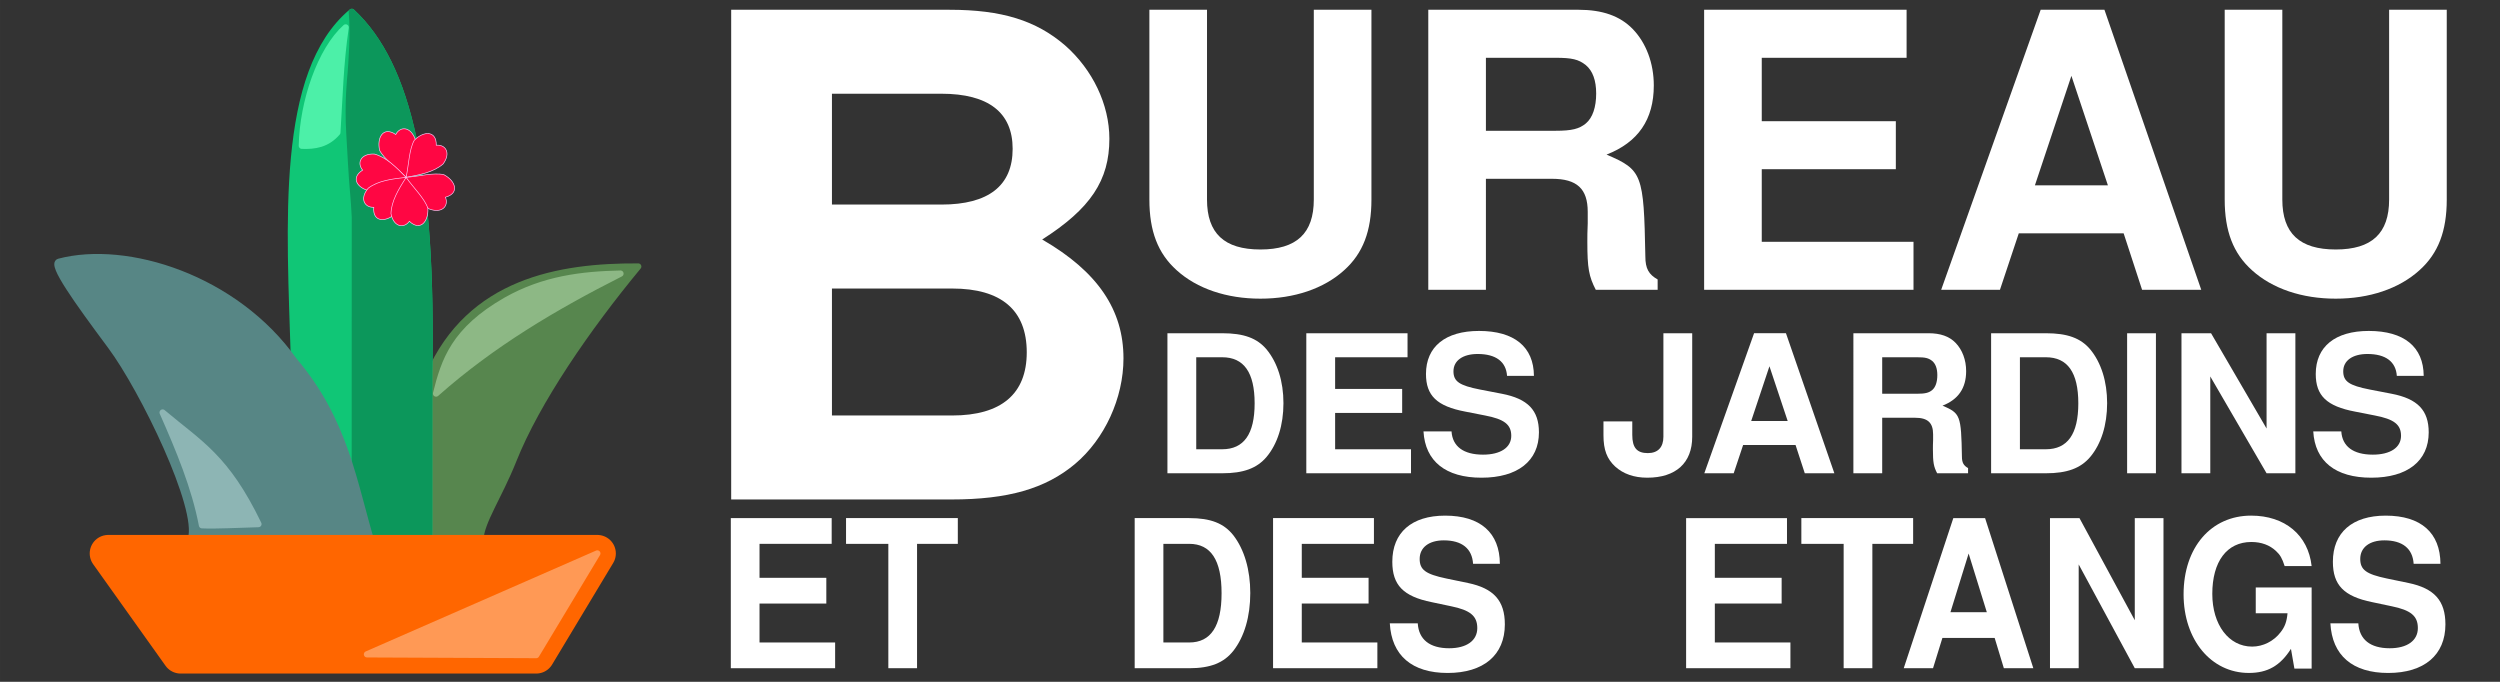 <?xml version="1.0" encoding="UTF-8" standalone="no"?>
<!-- Created with Inkscape (http://www.inkscape.org/) -->

<svg
   width="1100"
   height="300"
   viewBox="0 0 291.041 79.375"
   version="1.1"
   id="svg42484"
   inkscape:version="1.1.2 (0a00cf5339, 2022-02-04)"
   sodipodi:docname="plant_with_name_white.svg"
   inkscape:export-filename="/home/joshua/bje/documents/intendance/logo/header.png"
   inkscape:export-xdpi="7.6799998"
   inkscape:export-ydpi="7.6799998"
   xmlns:inkscape="http://www.inkscape.org/namespaces/inkscape"
   xmlns:sodipodi="http://sodipodi.sourceforge.net/DTD/sodipodi-0.dtd"
   xmlns="http://www.w3.org/2000/svg"
   xmlns:svg="http://www.w3.org/2000/svg">
  <rect x="0" y="0" width="291.041" height="79.375" fill="#333333" stroke="none"/>
  <sodipodi:namedview
     id="namedview42486"
     pagecolor="#ffffff"
     bordercolor="#666666"
     borderopacity="1.0"
     inkscape:pageshadow="2"
     inkscape:pageopacity="0.0"
     inkscape:pagecheckerboard="0"
     inkscape:document-units="px"
     showgrid="false"
     inkscape:zoom="0.59729587"
     inkscape:cx="588.48557"
     inkscape:cy="-170.76964"
     inkscape:window-width="1600"
     inkscape:window-height="1145"
     inkscape:window-x="0"
     inkscape:window-y="27"
     inkscape:window-maximized="1"
     inkscape:current-layer="layer1"
     units="px" />
  <defs
     id="defs42481">
    <marker
       style="overflow:visible"
       id="Arrow1Lstart"
       refX="0"
       refY="0"
       orient="auto"
       inkscape:stockid="Arrow1Lstart"
       inkscape:isstock="true">
      <path
         transform="matrix(0.8,0,0,0.8,10,0)"
         style="fill:context-stroke;fill-rule:evenodd;stroke:context-stroke;stroke-width:1pt"
         d="M 0,0 5,-5 -12.5,0 5,5 Z"
         id="path55704" />
    </marker>
  </defs>
  <g
     inkscape:label="Layer 1"
     inkscape:groupmode="layer"
     id="layer1">
    <g
       id="path42658-3"
       transform="translate(71.599,-2.966)"
       style="fill:none;stroke:#0c975a;stroke-width:1.323;stroke-miterlimit:4;stroke-dasharray:none;stroke-opacity:1" />
    <g
       id="g6839"
       transform="matrix(0.552,0,0,0.552,-17.881,-32.279)"
       inkscape:export-filename="/home/joshua/bje/documents/intendance/logo/header.png"
       inkscape:export-xdpi="25.278112"
       inkscape:export-ydpi="25.278112">
      <path
         style="fill:#57864e;fill-opacity:1;stroke:#57864e;stroke-width:1.323;stroke-linecap:butt;stroke-linejoin:round;stroke-miterlimit:4;stroke-dasharray:none;stroke-opacity:1"
         d="m 133.719,172.285 c 0.054,-3.638 3.907,-9.089 6.969,-16.783 4.923,-12.372 15.569,-27.841 26.309,-40.816 -16.609,-0.086 -35.486,3.12 -44.092,22.763 l -20.196,35.083 c 10.351,-0.658 20.661,-0.642 31.009,-0.247 z"
         id="path52067"
         sodipodi:nodetypes="cscccc" />
      <g
         id="g6820">
        <path
           style="fill:#10c676;fill-opacity:1;stroke:#10c676;stroke-width:1.323;stroke-linecap:butt;stroke-linejoin:round;stroke-miterlimit:4;stroke-dasharray:none;stroke-opacity:1"
           d="m 106.588,60.983 c 12.125,11.252 17.112,34.505 16.318,76.466 v 34.424 H 94.396 V 134.498 C 93.525,105.744 91.226,73.792 106.588,60.983 Z"
           id="path42658"
           sodipodi:nodetypes="cccccc" />
        <path
           id="path2789"
           style="fill:#0c975b;fill-opacity:1;stroke:#0c975b;stroke-width:1.323;stroke-linecap:round;stroke-linejoin:round;stroke-miterlimit:4;stroke-dasharray:none;stroke-opacity:1"
           d="m 106.588,60.983 c 0.474,4.44 -0.12,11.388 -0.231,12.936 -0.051,0.708 -0.693,6.029 -0.271,12.82 0.245,3.943 0.425,8.348 0.832,12.795 0.097,1.064 0.689,8.168 0.728,11.668 0.033,2.924 0.77,42.722 -1.09,59.522 l -3.5e-4,1.148 m 0.033,-110.89 v 0 0 c 12.125,11.252 17.112,34.505 16.318,76.466 v 34.424 h -16.351"
           sodipodi:nodetypes="cssssccccsccc" />
        <path
           style="fill:#578685;fill-opacity:1;stroke:#578685;stroke-width:1.323;stroke-linecap:butt;stroke-linejoin:round;stroke-miterlimit:4;stroke-dasharray:none;stroke-opacity:1"
           d="m 72.66,172.129 c 2.068,-6.452 -10.12,-31.521 -16.91,-40.651 -7.251,-9.75 -12.671,-17.335 -10.913,-17.799 14.294,-3.773 37.205,3.391 49.56,20.818 10.925,12.853 12.598,25.936 16.543,38.963 z"
           id="path47379"
           sodipodi:nodetypes="cssccc" />
        <path
           style="fill:#ff6600;fill-opacity:1;stroke:#ff6600;stroke-width:7.805;stroke-linecap:butt;stroke-linejoin:round;stroke-miterlimit:4;stroke-dasharray:none;stroke-opacity:1"
           d="M 55.215,175.197 H 158.371 l -12.888,21.43 H 70.485 Z"
           id="path42590" />
        <path
           style="fill:#ff9955;stroke:#ff9955;stroke-width:1.323;stroke-linecap:butt;stroke-linejoin:round;stroke-miterlimit:4;stroke-dasharray:none;stroke-opacity:1"
           d="m 109.79,196.471 48.581,-21.273 -12.888,21.43 z"
           id="path56488"
           sodipodi:nodetypes="cccc" />
        <g
           id="g63855"
           transform="translate(-43.241,18.521)">
          <path
             style="fill:#ff0643;fill-opacity:1;stroke:#ffcefc;stroke-width:0.134px;stroke-linecap:butt;stroke-linejoin:miter;stroke-opacity:1"
             d="m 155.688,71.653 c -0.609,-2.754 0.814,-5.102 3.407,-3.332 0.936,-1.776 3.115,-1.705 4.094,0.968 0.358,2.606 -0.758,5.336 -1.911,8.07 -1.864,-1.902 -4.58,-3.754 -5.59,-5.706 z"
             id="path56713"
             sodipodi:nodetypes="ccccc" />
          <path
             style="fill:#ff0643;fill-opacity:1;stroke:#ffcefc;stroke-width:0.134px;stroke-linecap:butt;stroke-linejoin:miter;stroke-opacity:1"
             d="m 162.992,69.557 c 1.971,-2.018 4.715,-2.113 4.653,1.027 1.999,-0.19 3.132,1.673 1.431,3.956 -1.985,1.726 -4.88,2.287 -7.799,2.819 0.571,-2.601 0.634,-5.888 1.715,-7.802 z"
             id="path56713-3"
             sodipodi:nodetypes="ccccc"
             inkscape:transform-center-x="1.3519703"
             inkscape:transform-center-y="-1.6887028" />
          <path
             style="fill:#ff0643;fill-opacity:1;stroke:#ffcefc;stroke-width:0.134px;stroke-linecap:butt;stroke-linejoin:miter;stroke-opacity:1"
             d="m 169.245,76.795 c 2.494,1.319 3.361,3.924 0.333,4.753 0.748,1.863 -0.718,3.478 -3.389,2.493 -2.217,-1.415 -3.575,-4.033 -4.912,-6.682 2.656,-0.188 5.826,-1.059 7.968,-0.564 z"
             id="path56713-6"
             sodipodi:nodetypes="ccccc" />
          <path
             style="fill:#ff0643;fill-opacity:1;stroke:#ffcefc;stroke-width:0.134px;stroke-linecap:butt;stroke-linejoin:miter;stroke-opacity:1"
             d="m 153.84,80.274 c -2.773,-0.516 -4.378,-2.743 -1.735,-4.438 -1.269,-1.555 -0.352,-3.534 2.491,-3.39 2.538,0.689 4.615,2.784 6.681,4.913 -2.479,0.972 -5.246,2.748 -7.437,2.914 z"
             id="path56713-7"
             sodipodi:nodetypes="ccccc" />
          <path
             style="fill:#ff0643;fill-opacity:1;stroke:#ffcefc;stroke-width:0.134px;stroke-linecap:butt;stroke-linejoin:miter;stroke-opacity:1"
             d="m 159.031,85.025 c -2.105,1.878 -4.849,1.784 -4.572,-1.344 -2.007,0.052 -3.01,-1.884 -1.156,-4.045 2.098,-1.586 5.026,-1.947 7.974,-2.277 -0.749,2.555 -1.037,5.83 -2.246,7.666 z"
             id="path56713-5"
             sodipodi:nodetypes="ccccc" />
          <path
             style="fill:#ff0643;fill-opacity:1;stroke:#ffcefc;stroke-width:0.134px;stroke-linecap:butt;stroke-linejoin:miter;stroke-opacity:1"
             d="m 165.873,83.892 c 0.157,2.817 -1.626,4.904 -3.899,2.739 -1.21,1.602 -3.35,1.18 -3.884,-1.616 0.067,-2.629 1.609,-5.144 3.187,-7.656 1.532,2.178 3.914,4.444 4.596,6.533 z"
             id="path56713-35"
             sodipodi:nodetypes="ccccc" />
        </g>
        <path
           style="fill:#8db885;fill-opacity:1;stroke:#8db885;stroke-width:1.323;stroke-linecap:butt;stroke-linejoin:round;stroke-miterlimit:4;stroke-dasharray:none;stroke-opacity:1"
           d="m 124.362,141.477 c 1.731,-6.968 3.802,-13.378 14.732,-19.641 7.97,-4.529 16.05,-5.476 24.155,-5.654 -13.774,6.964 -27.066,14.802 -38.887,25.296 z"
           id="path59456"
           sodipodi:nodetypes="cccc" />
        <path
           style="fill:#8db5b4;fill-opacity:1;stroke:#8db5b4;stroke-width:1.323;stroke-linecap:butt;stroke-linejoin:round;stroke-miterlimit:4;stroke-dasharray:none;stroke-opacity:1"
           d="m 66.691,145.477 c 3.478,7.865 6.767,15.753 8.303,23.772 2.934,0.14 7.85,-0.145 11.901,-0.245 -6.817,-14.136 -12.37,-16.919 -20.204,-23.527 z"
           id="path59458"
           sodipodi:nodetypes="cccc" />
        <path
           style="fill:#4cf0a8;fill-opacity:1;stroke:#4cf0a8;stroke-width:1.323;stroke-linecap:butt;stroke-linejoin:round;stroke-miterlimit:4;stroke-dasharray:none;stroke-opacity:1"
           d="m 105.293,64.261 c -5.279,4.732 -9.042,15.581 -9.239,24.953 2.714,0.105 5.324,-0.277 7.484,-2.795 0.462,-7.256 0.622,-14.543 1.755,-22.157 z"
           id="path59460"
           sodipodi:nodetypes="cccc" />
      </g>
    </g>
    <g
       aria-label="B"
       id="text4042"
       style="font-size:81.631px;line-height:1.25;-inkscape-font-specification:'sans-serif, Normal';stroke-width:0.892;stroke-linecap:round;stroke-linejoin:round;fill:#ffffff;fill-opacity:1"
       transform="matrix(0.958,0,0,0.958,5.955,1.776)">
      <path
         d="m 82.637,58.842 h 26.775 c 6.857,0 11.428,-1.306 15.02,-4.326 3.592,-3.02 5.877,-8 5.877,-12.816 0,-5.877 -3.102,-10.53 -9.877,-14.449 5.877,-3.755 8.163,-7.184 8.163,-12.245 0,-4.163 -2.041,-8.408 -5.388,-11.347 -3.51,-3.02 -7.673,-4.326 -14.041,-4.326 H 82.637 Z M 94.882,9.536 h 13.306 c 5.714,0 8.653,2.286 8.653,6.694 0,4.49 -2.939,6.775 -8.653,6.775 H 94.882 Z m 0,23.673 h 14.612 c 5.959,0 9.061,2.612 9.061,7.755 0,5.061 -3.102,7.673 -9.061,7.673 H 94.882 Z"
         style="font-weight:bold;font-family:'Nimbus Sans';-inkscape-font-specification:'Nimbus Sans, Bold';fill:#ffffff;fill-opacity:1"
         id="path1003" />
    </g>
    <g
       aria-label="UREAU"
       id="text4486"
       style="font-size:46.686px;line-height:1.25;stroke-width:1.021;stroke-linecap:round;stroke-linejoin:round;fill:#ffffff;fill-opacity:1"
       transform="matrix(0.958,0,0,0.958,5.955,1.776)">
      <path
         d="M 153.438,-0.667 V 22.395 c 0,4.108 -2.101,6.069 -6.489,6.069 -4.388,0 -6.489,-1.961 -6.489,-6.069 V -0.667 h -7.003 V 22.395 c 0,3.828 1.027,6.536 3.315,8.59 2.474,2.241 6.069,3.455 10.177,3.455 4.108,0 7.703,-1.214 10.177,-3.455 2.288,-2.054 3.315,-4.762 3.315,-8.59 V -0.667 Z"
         style="font-weight:bold;font-family:'Nimbus Sans';-inkscape-font-specification:'Nimbus Sans, Bold';fill:#ffffff;fill-opacity:1"
         id="path860" />
      <path
         d="m 174.353,19.874 h 8.03 c 3.035,0 4.342,1.214 4.342,4.015 v 1.401 c -0.047,0.887 -0.047,1.727 -0.047,2.241 0,3.221 0.187,4.202 1.027,5.836 h 7.516 v -1.261 c -1.074,-0.607 -1.494,-1.307 -1.494,-2.801 -0.187,-10.037 -0.373,-10.504 -4.715,-12.372 3.828,-1.494 5.742,-4.248 5.742,-8.403 0,-2.708 -0.934,-5.182 -2.568,-6.863 -1.541,-1.587 -3.688,-2.334 -6.583,-2.334 h -18.254 V 33.366 h 7.003 z m 0,-5.836 V 5.168 h 8.45 c 2.007,0 2.801,0.187 3.688,0.887 0.84,0.7 1.261,1.867 1.261,3.455 0,1.634 -0.42,2.941 -1.261,3.641 -0.794,0.654 -1.681,0.887 -3.688,0.887 z"
         style="font-weight:bold;font-family:'Nimbus Sans';-inkscape-font-specification:'Nimbus Sans, Bold';fill:#ffffff;fill-opacity:1"
         id="path862" />
      <path
         d="m 207.873,18.707 h 16.293 V 12.871 H 207.873 V 5.168 h 17.601 V -0.667 H 200.87 V 33.366 h 25.444 v -5.836 h -18.441 z"
         style="font-weight:bold;font-family:'Nimbus Sans';-inkscape-font-specification:'Nimbus Sans, Bold';fill:#ffffff;fill-opacity:1"
         id="path864" />
      <path
         d="m 251.851,26.504 2.241,6.863 h 7.19 l -11.765,-34.034 h -7.75 L 229.675,33.366 h 7.143 l 2.288,-6.863 z m -1.914,-5.836 h -8.87 l 4.435,-13.305 z"
         style="font-weight:bold;font-family:'Nimbus Sans';-inkscape-font-specification:'Nimbus Sans, Bold';fill:#ffffff;fill-opacity:1"
         id="path866" />
      <path
         d="M 284.111,-0.667 V 22.395 c 0,4.108 -2.101,6.069 -6.489,6.069 -4.388,0 -6.489,-1.961 -6.489,-6.069 V -0.667 h -7.003 V 22.395 c 0,3.828 1.027,6.536 3.315,8.59 2.474,2.241 6.069,3.455 10.177,3.455 4.108,0 7.703,-1.214 10.177,-3.455 2.288,-2.054 3.315,-4.762 3.315,-8.59 V -0.667 Z"
         style="font-weight:bold;font-family:'Nimbus Sans';-inkscape-font-specification:'Nimbus Sans, Bold';fill:#ffffff;fill-opacity:1"
         id="path868" />
    </g>
    <g
       aria-label="DES JARDINS"
       id="text5372"
       style="font-size:23.343px;line-height:1.25;-inkscape-font-specification:'sans-serif, Normal';stroke-width:1.021;stroke-linecap:round;stroke-linejoin:round;fill:#ffffff;fill-opacity:1"
       transform="matrix(0.958,0,0,0.958,5.955,1.776)">
      <path
         d="m 135.65,55.659 h 6.653 c 2.591,0 4.225,-0.607 5.392,-1.984 1.331,-1.587 2.054,-3.875 2.054,-6.536 0,-2.638 -0.724,-4.925 -2.054,-6.536 -1.167,-1.377 -2.778,-1.961 -5.392,-1.961 h -6.653 z m 3.501,-2.918 V 41.56 h 3.151 c 2.638,0 3.945,1.844 3.945,5.602 0,3.735 -1.307,5.579 -3.945,5.579 z"
         style="font-weight:bold;font-family:'Nimbus Sans';-inkscape-font-specification:'Nimbus Sans, Bold';fill:#ffffff;fill-opacity:1"
         id="path871" />
      <path
         d="m 156.028,48.329 h 8.147 v -2.918 h -8.147 v -3.852 h 8.8 V 38.642 H 152.527 V 55.659 h 12.722 v -2.918 h -9.22 z"
         style="font-weight:bold;font-family:'Nimbus Sans';-inkscape-font-specification:'Nimbus Sans, Bold';fill:#ffffff;fill-opacity:1"
         id="path873" />
      <path
         d="m 180.188,43.824 c -0.023,-3.525 -2.381,-5.462 -6.676,-5.462 -4.085,0 -6.443,1.914 -6.443,5.229 0,2.638 1.331,3.922 4.785,4.575 l 2.381,0.467 c 2.334,0.444 3.198,1.097 3.198,2.474 0,1.424 -1.307,2.288 -3.431,2.288 -2.381,0 -3.712,-1.004 -3.828,-2.825 h -3.408 c 0.21,3.642 2.708,5.626 7.05,5.626 4.388,0 6.98,-2.031 6.98,-5.509 0,-2.684 -1.354,-4.085 -4.505,-4.692 l -2.661,-0.514 c -2.498,-0.49 -3.221,-0.98 -3.221,-2.218 0,-1.284 1.12,-2.101 2.941,-2.101 2.218,0 3.455,0.934 3.571,2.661 z"
         style="font-weight:bold;font-family:'Nimbus Sans';-inkscape-font-specification:'Nimbus Sans, Bold';fill:#ffffff;fill-opacity:1"
         id="path875" />
      <path
         d="M 195.921,38.642 V 51.224 c 0,1.284 -0.677,1.984 -1.891,1.984 -1.331,0 -1.891,-0.654 -1.891,-2.218 v -1.634 h -3.501 v 1.681 c 0,1.774 0.42,2.871 1.424,3.805 0.98,0.887 2.288,1.354 3.898,1.354 3.478,0 5.462,-1.797 5.462,-4.972 V 38.642 Z"
         style="font-weight:bold;font-family:'Nimbus Sans';-inkscape-font-specification:'Nimbus Sans, Bold';fill:#ffffff;fill-opacity:1"
         id="path877" />
      <path
         d="m 211.981,52.227 1.12,3.431 h 3.595 l -5.882,-17.017 h -3.875 l -6.046,17.017 h 3.571 l 1.144,-3.431 z m -0.957,-2.918 h -4.435 l 2.218,-6.653 z"
         style="font-weight:bold;font-family:'Nimbus Sans';-inkscape-font-specification:'Nimbus Sans, Bold';fill:#ffffff;fill-opacity:1"
         id="path879" />
      <path
         d="m 222.509,48.913 h 4.015 c 1.517,0 2.171,0.607 2.171,2.007 v 0.7 c -0.023,0.444 -0.023,0.864 -0.023,1.12 0,1.611 0.093,2.101 0.514,2.918 h 3.758 v -0.63 c -0.537,-0.303 -0.747,-0.654 -0.747,-1.401 -0.093,-5.019 -0.187,-5.252 -2.358,-6.186 1.914,-0.747 2.871,-2.124 2.871,-4.202 0,-1.354 -0.467,-2.591 -1.284,-3.431 -0.77,-0.794 -1.844,-1.167 -3.291,-1.167 h -9.127 V 55.659 h 3.501 z m 0,-2.918 v -4.435 h 4.225 c 1.004,0 1.401,0.093 1.844,0.444 0.42,0.35 0.63,0.934 0.63,1.727 0,0.817 -0.21,1.471 -0.63,1.821 -0.397,0.327 -0.84,0.444 -1.844,0.444 z"
         style="font-weight:bold;font-family:'Nimbus Sans';-inkscape-font-specification:'Nimbus Sans, Bold';fill:#ffffff;fill-opacity:1"
         id="path881" />
      <path
         d="m 235.744,55.659 h 6.653 c 2.591,0 4.225,-0.607 5.392,-1.984 1.331,-1.587 2.054,-3.875 2.054,-6.536 0,-2.638 -0.724,-4.925 -2.054,-6.536 -1.167,-1.377 -2.778,-1.961 -5.392,-1.961 h -6.653 z m 3.501,-2.918 V 41.56 h 3.151 c 2.638,0 3.945,1.844 3.945,5.602 0,3.735 -1.307,5.579 -3.945,5.579 z"
         style="font-weight:bold;font-family:'Nimbus Sans';-inkscape-font-specification:'Nimbus Sans, Bold';fill:#ffffff;fill-opacity:1"
         id="path883" />
      <path
         d="m 255.773,38.642 h -3.501 V 55.659 h 3.501 z"
         style="font-weight:bold;font-family:'Nimbus Sans';-inkscape-font-specification:'Nimbus Sans, Bold';fill:#ffffff;fill-opacity:1"
         id="path885" />
      <path
         d="m 269.218,55.659 h 3.501 V 38.642 h -3.501 v 11.578 l -6.746,-11.578 h -3.595 V 55.659 h 3.501 V 43.894 Z"
         style="font-weight:bold;font-family:'Nimbus Sans';-inkscape-font-specification:'Nimbus Sans, Bold';fill:#ffffff;fill-opacity:1"
         id="path887" />
      <path
         d="m 288.313,43.824 c -0.023,-3.525 -2.381,-5.462 -6.676,-5.462 -4.085,0 -6.443,1.914 -6.443,5.229 0,2.638 1.331,3.922 4.785,4.575 l 2.381,0.467 c 2.334,0.444 3.198,1.097 3.198,2.474 0,1.424 -1.307,2.288 -3.431,2.288 -2.381,0 -3.712,-1.004 -3.828,-2.825 h -3.408 c 0.21,3.642 2.708,5.626 7.05,5.626 4.388,0 6.98,-2.031 6.98,-5.509 0,-2.684 -1.354,-4.085 -4.505,-4.692 l -2.661,-0.514 c -2.498,-0.49 -3.221,-0.98 -3.221,-2.218 0,-1.284 1.12,-2.101 2.941,-2.101 2.218,0 3.455,0.934 3.571,2.661 z"
         style="font-weight:bold;font-family:'Nimbus Sans';-inkscape-font-specification:'Nimbus Sans, Bold';fill:#ffffff;fill-opacity:1"
         id="path889" />
    </g>
    <g
       aria-label="ET   DES   ETANGS"
       transform="matrix(0.923,0,0,0.993,5.955,1.776)"
       id="text6694"
       style="font-size:24.142px;line-height:1.25;-inkscape-font-specification:'sans-serif, Normal';stroke-width:1.016;stroke-linecap:round;stroke-linejoin:round;fill:#ffffff;fill-opacity:1">
      <path
         d="m 89.345,68.971 h 8.426 v -3.018 h -8.426 v -3.983 h 9.101 V 58.953 H 85.724 v 17.599 h 13.157 v -3.018 h -9.536 z"
         style="font-weight:bold;font-family:'Nimbus Sans';-inkscape-font-specification:'Nimbus Sans, Bold';fill:#ffffff;fill-opacity:1"
         id="path892" />
      <path
         d="m 109.214,61.97 h 5.142 v -3.018 h -14.099 v 3.018 h 5.335 v 14.582 h 3.621 z"
         style="font-weight:bold;font-family:'Nimbus Sans';-inkscape-font-specification:'Nimbus Sans, Bold';fill:#ffffff;fill-opacity:1"
         id="path894" />
      <path
         d="m 136.663,76.552 h 6.88 c 2.68,0 4.37,-0.628 5.577,-2.052 1.376,-1.642 2.124,-4.008 2.124,-6.76 0,-2.728 -0.748,-5.094 -2.124,-6.76 -1.207,-1.424 -2.873,-2.028 -5.577,-2.028 H 136.663 Z m 3.621,-3.018 v -11.564 h 3.259 c 2.728,0 4.08,1.907 4.08,5.794 0,3.863 -1.352,5.77 -4.08,5.77 z"
         style="font-weight:bold;font-family:'Nimbus Sans';-inkscape-font-specification:'Nimbus Sans, Bold';fill:#ffffff;fill-opacity:1"
         id="path896" />
      <path
         d="m 157.739,68.971 h 8.426 v -3.018 h -8.426 v -3.983 h 9.101 v -3.018 h -12.723 v 17.599 h 13.157 v -3.018 h -9.536 z"
         style="font-weight:bold;font-family:'Nimbus Sans';-inkscape-font-specification:'Nimbus Sans, Bold';fill:#ffffff;fill-opacity:1"
         id="path898" />
      <path
         d="m 182.726,64.312 c -0.024,-3.645 -2.462,-5.649 -6.905,-5.649 -4.225,0 -6.663,1.98 -6.663,5.408 0,2.728 1.376,4.056 4.949,4.732 l 2.462,0.483 c 2.414,0.459 3.307,1.135 3.307,2.559 0,1.473 -1.352,2.366 -3.549,2.366 -2.462,0 -3.839,-1.038 -3.959,-2.921 h -3.525 c 0.217,3.766 2.8,5.818 7.291,5.818 4.539,0 7.218,-2.1 7.218,-5.697 0,-2.776 -1.4,-4.225 -4.659,-4.853 l -2.752,-0.531 c -2.583,-0.507 -3.332,-1.014 -3.332,-2.293 0,-1.328 1.159,-2.173 3.042,-2.173 2.293,0 3.573,0.966 3.694,2.752 z"
         style="font-weight:bold;font-family:'Nimbus Sans';-inkscape-font-specification:'Nimbus Sans, Bold';fill:#ffffff;fill-opacity:1"
         id="path900" />
      <path
         d="m 209.837,68.971 h 8.426 V 65.954 H 209.837 v -3.983 h 9.101 v -3.018 h -12.723 v 17.599 h 13.157 V 73.534 H 209.837 Z"
         style="font-weight:bold;font-family:'Nimbus Sans';-inkscape-font-specification:'Nimbus Sans, Bold';fill:#ffffff;fill-opacity:1"
         id="path902" />
      <path
         d="m 229.706,61.97 h 5.142 v -3.018 h -14.099 v 3.018 h 5.335 v 14.582 h 3.621 z"
         style="font-weight:bold;font-family:'Nimbus Sans';-inkscape-font-specification:'Nimbus Sans, Bold';fill:#ffffff;fill-opacity:1"
         id="path904" />
      <path
         d="m 245.132,73.003 1.159,3.549 h 3.718 l -6.084,-17.599 h -4.008 l -6.253,17.599 h 3.694 l 1.183,-3.549 z m -0.99,-3.018 h -4.587 l 2.293,-6.88 z"
         style="font-weight:bold;font-family:'Nimbus Sans';-inkscape-font-specification:'Nimbus Sans, Bold';fill:#ffffff;fill-opacity:1"
         id="path906" />
      <path
         d="m 262.804,76.552 h 3.621 V 58.953 h -3.621 v 11.974 l -6.977,-11.974 h -3.718 v 17.599 h 3.621 V 64.384 Z"
         style="font-weight:bold;font-family:'Nimbus Sans';-inkscape-font-specification:'Nimbus Sans, Bold';fill:#ffffff;fill-opacity:1"
         id="path908" />
      <path
         d="m 285.111,67.088 h -7.049 v 3.018 h 4.008 c -0.097,0.99 -0.338,1.593 -0.869,2.221 -0.869,1.062 -2.221,1.69 -3.597,1.69 -2.945,0 -5.022,-2.559 -5.022,-6.18 0,-3.79 1.835,-6.084 4.925,-6.084 1.255,0 2.318,0.362 3.114,1.062 0.507,0.435 0.773,0.845 1.086,1.762 h 3.404 c -0.435,-3.645 -3.38,-5.915 -7.629,-5.915 -5.07,0 -8.522,3.742 -8.522,9.222 0,5.335 3.476,9.222 8.232,9.222 2.366,0 3.959,-0.845 5.311,-2.825 l 0.435,2.318 h 2.173 z"
         style="font-weight:bold;font-family:'Nimbus Sans';-inkscape-font-specification:'Nimbus Sans, Bold';fill:#ffffff;fill-opacity:1"
         id="path910" />
      <path
         d="m 301.359,64.312 c -0.024,-3.645 -2.462,-5.649 -6.905,-5.649 -4.225,0 -6.663,1.98 -6.663,5.408 0,2.728 1.376,4.056 4.949,4.732 l 2.462,0.483 c 2.414,0.459 3.307,1.135 3.307,2.559 0,1.473 -1.352,2.366 -3.549,2.366 -2.462,0 -3.839,-1.038 -3.959,-2.921 h -3.525 c 0.217,3.766 2.8,5.818 7.291,5.818 4.539,0 7.218,-2.1 7.218,-5.697 0,-2.776 -1.4,-4.225 -4.659,-4.853 l -2.752,-0.531 c -2.583,-0.507 -3.332,-1.014 -3.332,-2.293 0,-1.328 1.159,-2.173 3.042,-2.173 2.293,0 3.573,0.966 3.694,2.752 z"
         style="font-weight:bold;font-family:'Nimbus Sans';-inkscape-font-specification:'Nimbus Sans, Bold';fill:#ffffff;fill-opacity:1"
         id="path912" />
    </g>
  </g>
</svg>
